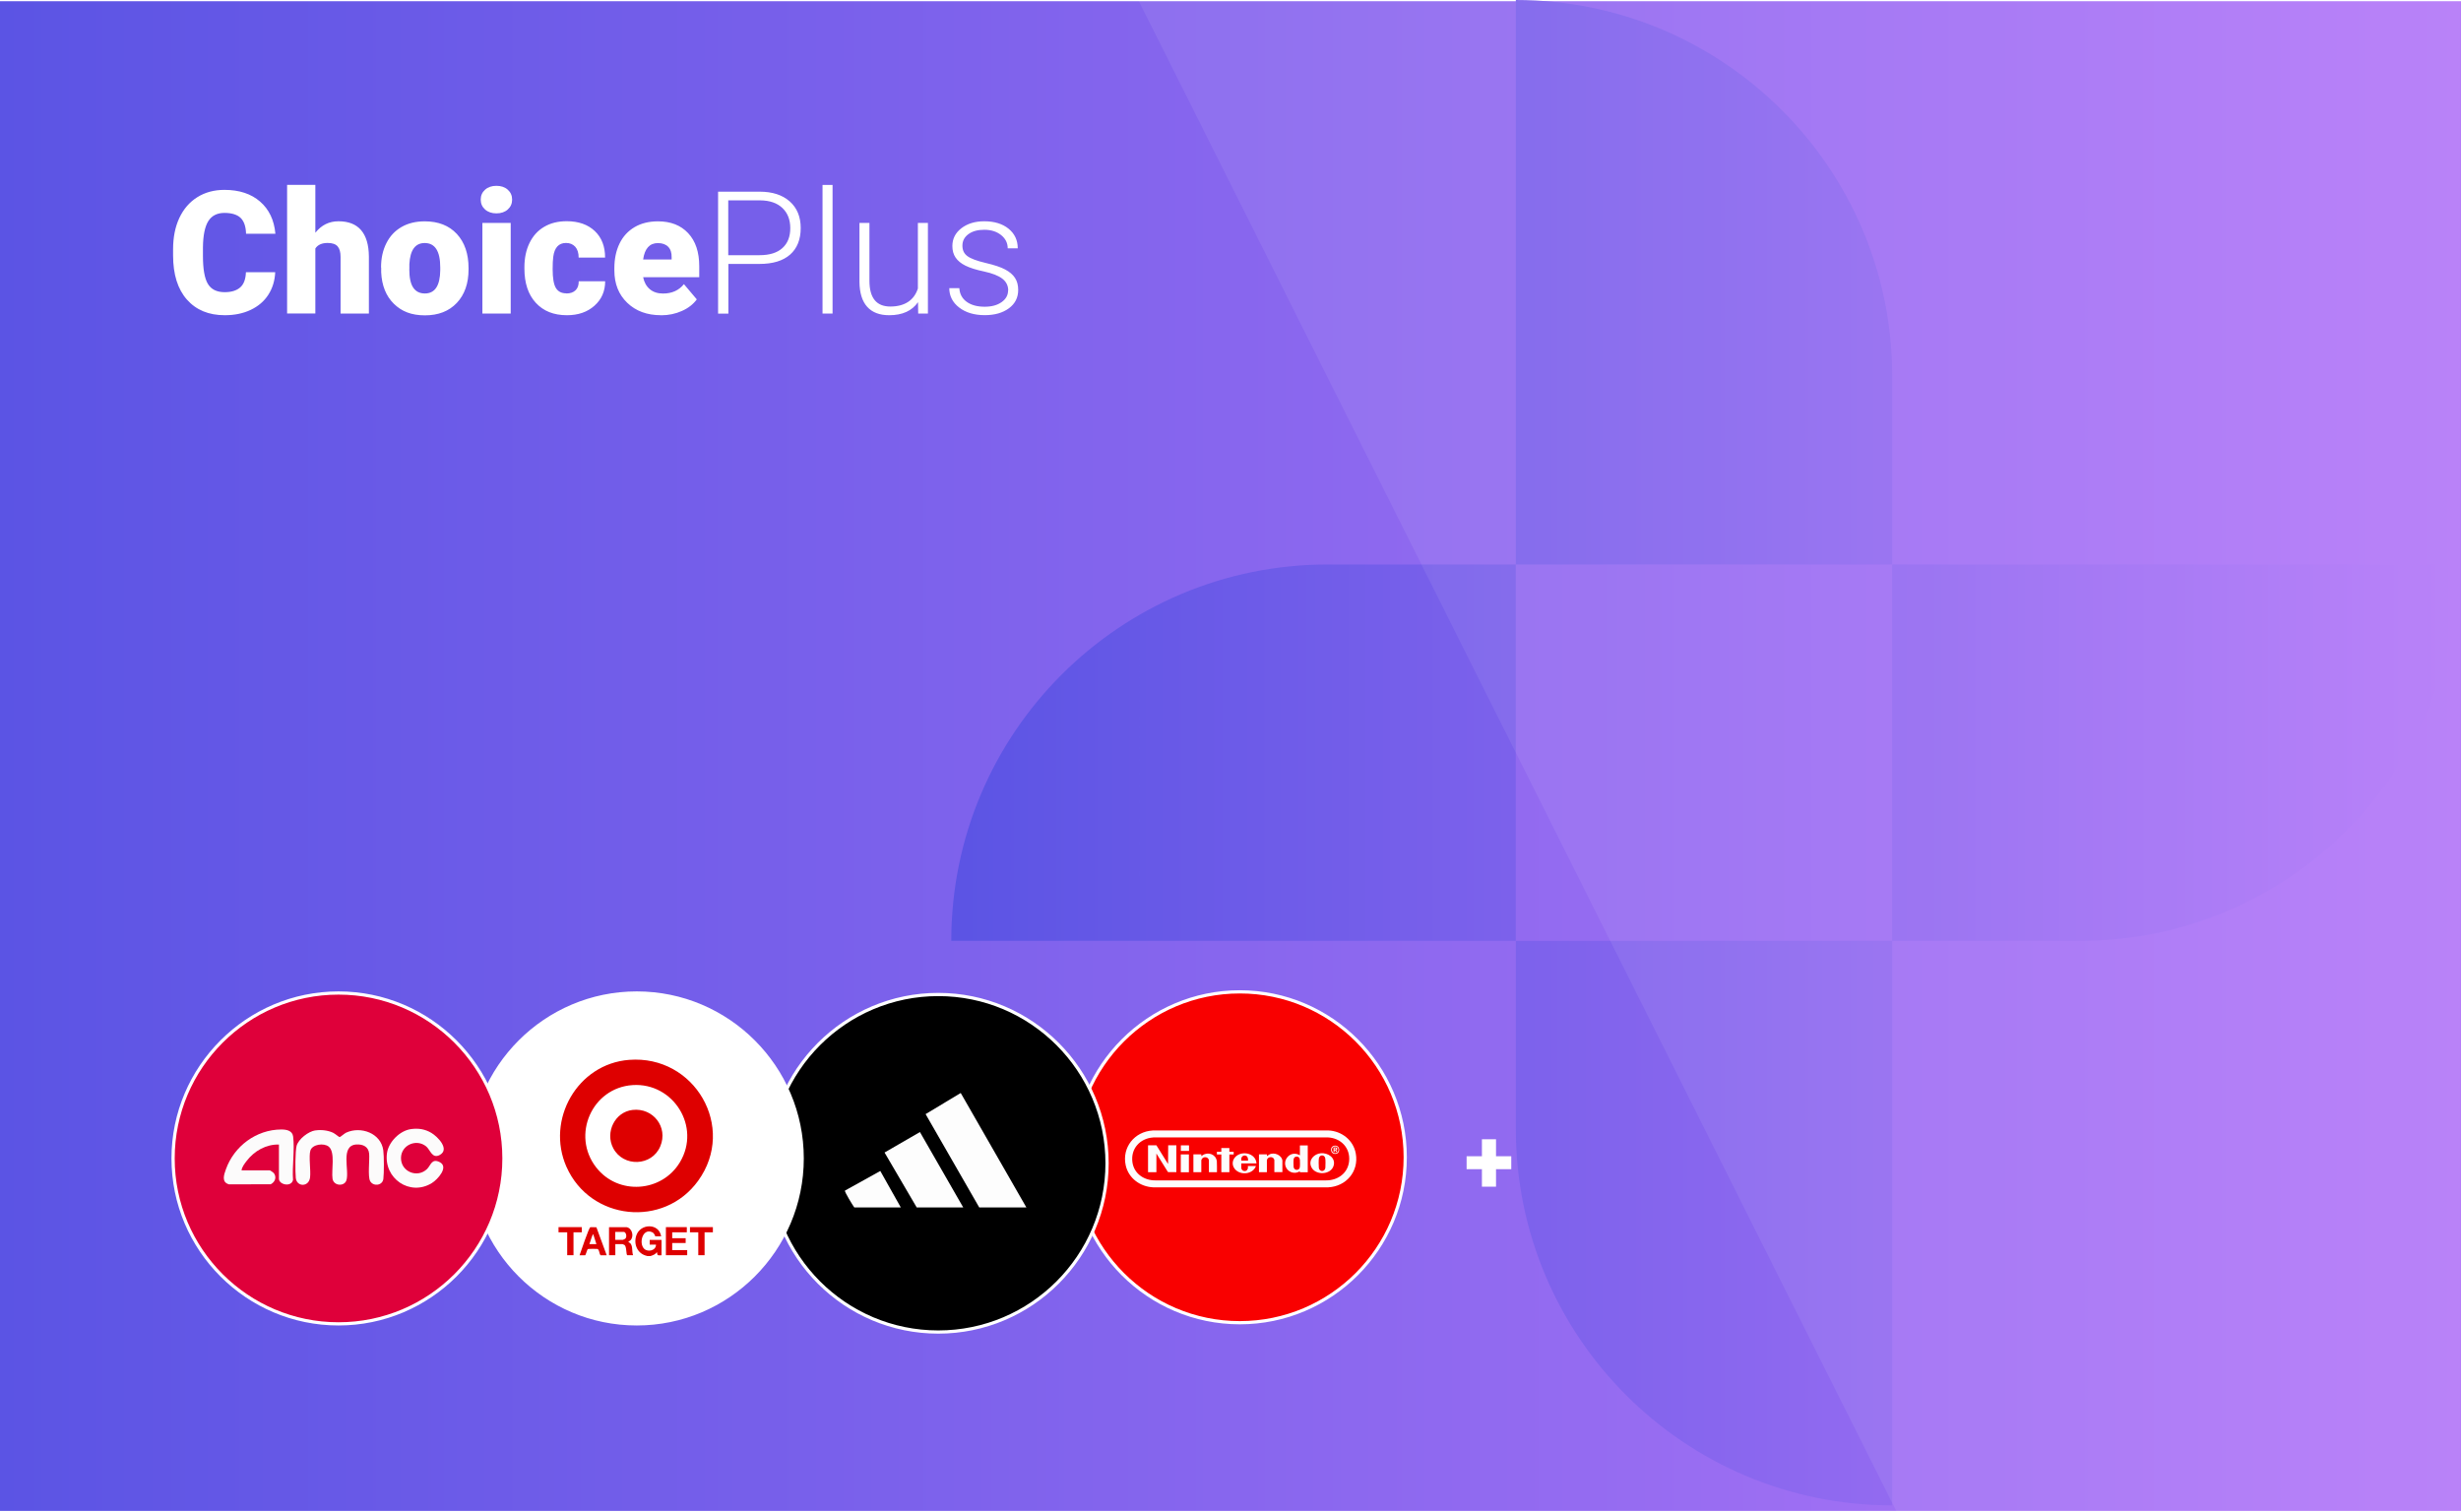 <?xml version="1.0" encoding="UTF-8"?>
<svg xmlns="http://www.w3.org/2000/svg" xmlns:xlink="http://www.w3.org/1999/xlink" viewBox="0 0 382.47 235">
  <defs>
    <style>
      .cls-1 {
        fill: none;
      }

      .cls-2 {
        fill: #df003a;
      }

      .cls-3 {
        fill: url(#linear-gradient-2);
      }

      .cls-4 {
        fill: #fcfbfb;
      }

      .cls-5, .cls-6 {
        isolation: isolate;
      }

      .cls-7 {
        fill: #fdfcfc;
      }

      .cls-8, .cls-6 {
        fill: #fff;
      }

      .cls-9 {
        fill: #f90000;
      }

      .cls-6 {
        mix-blend-mode: screen;
        opacity: .15;
      }

      .cls-10 {
        opacity: .47;
      }

      .cls-11 {
        fill: #de0000;
      }

      .cls-12 {
        fill: url(#linear-gradient);
        filter: url(#outer-glow-1);
      }

      .cls-13 {
        clip-path: url(#clippath);
      }

      .cls-14 {
        fill: #fdfdfd;
      }
    </style>
    <linearGradient id="linear-gradient" x1="0" y1="117.5" x2="382.47" y2="117.5" gradientUnits="userSpaceOnUse">
      <stop offset="0" stop-color="#5b54e4"/>
      <stop offset="1" stop-color="#b478f8"/>
    </linearGradient>
    <filter id="outer-glow-1" x="0" y=".19" width="382.47" height="234.63" filterUnits="userSpaceOnUse">
      <feOffset dx="0" dy="0"/>
      <feGaussianBlur result="blur" stdDeviation="10"/>
      <feFlood flood-color="#131542" flood-opacity=".2"/>
      <feComposite in2="blur" operator="in"/>
      <feComposite in="SourceGraphic"/>
    </filter>
    <linearGradient id="linear-gradient-2" x1="147.84" y1="116.98" x2="381.8" y2="116.98" xlink:href="#linear-gradient"/>
    <clipPath id="clippath">
      <rect id="Clipping" class="cls-1" x=".09" width="382.29" height="235"/>
    </clipPath>
  </defs>
  <g class="cls-5">
    <g id="Layer_2" data-name="Layer 2">
      <g id="US">
        <g id="General_US" data-name="General US">
          <g id="Card">
            <rect id="Background" class="cls-12" y=".19" width="382.47" height="234.63"/>
            <path id="Icon" class="cls-3" d="M235.58,0v87.73h58.49v-29.24c0-32.3-26.19-58.49-58.49-58.49M147.84,146.22h87.73v-58.49h-29.24c-32.3,0-58.49,26.19-58.49,58.49M294.07,233.96v-87.73s-58.49,0-58.49,0v29.24c0,32.3,26.19,58.49,58.49,58.49M381.8,87.73h-87.73s0,58.49,0,58.49h29.24c32.3,0,58.49-26.19,58.49-58.49"/>
            <g id="Overlay" class="cls-10">
              <g class="cls-13">
                <path id="Overlay-2" data-name="Overlay" class="cls-6" d="M382.38,235h-87.6L176.9,0h205.48v235Z"/>
              </g>
            </g>
          </g>
          <g id="Brands">
            <path id="_" data-name="+" class="cls-8" d="M232.5,179.7h2.37v2.01h-2.37v2.72h-2.19v-2.72h-2.38v-2.01h2.38v-2.64h2.19v2.64Z"/>
            <g id="_04" data-name="04">
              <g>
                <circle class="cls-9" cx="192.68" cy="179.86" r="25.71"/>
                <path class="cls-8" d="M192.68,205.82c-14.32,0-25.96-11.65-25.96-25.96s11.65-25.96,25.96-25.96,25.96,11.65,25.96,25.96-11.65,25.96-25.96,25.96ZM192.68,154.4c-14.04,0-25.46,11.42-25.46,25.46s11.42,25.46,25.46,25.46,25.46-11.42,25.46-25.46-11.42-25.46-25.46-25.46Z"/>
              </g>
              <path id="Nintendo_Logo" data-name="Nintendo Logo" class="cls-7" d="M179.13,175.69h27.32c2.08.1,3.89,1.51,4.26,3.6.5,2.79-1.52,5.1-4.28,5.24h-27.23c-2.01-.1-3.81-1.42-4.25-3.42-.61-2.79,1.38-5.24,4.17-5.41ZM179.23,176.78c-2.06.13-3.52,1.74-3.24,3.83.25,1.82,1.84,2.87,3.61,2.84h26.44c1.83.03,3.44-1.09,3.63-2.99.2-2.08-1.3-3.6-3.33-3.69h-27.11ZM178.44,178.01s-.02.02-.02.02v4.13s.02.02.02.02h1.28v-2.9l1.72,2.76.1.13h1.28v-4.15s-.02-.02-.02-.02h-1.25l-.02,2.88-.04-.04-1.77-2.84h-1.27ZM203.24,178.01v4.18h-1.23s.01-.14,0-.16c-.15.1-.33.17-.5.21-1.4.27-2.35-1.32-1.42-2.41.44-.52,1.11-.66,1.73-.38.07.03.13.08.2.1v-1.51s.02-.02.02-.02h1.21ZM201.43,179.76c-.18.03-.32.16-.37.34-.05.21-.05,1-.02,1.24.05.58.8.63.95.15.06-.2.05-.99.03-1.23-.03-.34-.25-.55-.6-.5ZM199.31,180.5c0-.96-1.32-1.53-2.09-1.04l-.33.22v-.28h-1.23v2.78h1.23v-1.87s.05-.14.06-.17c.19-.36.78-.41,1.01-.07.02.02.09.17.09.19v1.89s.02.02.02.02h1.23v-1.69ZM189.1,180.42c-.15-1.03-1.36-1.44-2.18-.89l-.22.15v-.28h-1.23v2.78h1.23v-1.88s.06-.14.08-.17c.22-.36.79-.38,1.02-.02.02.03.08.14.08.17v1.9h1.25c-.01-.59.02-1.18-.02-1.77ZM205.28,179.23c1.07-.09,2.29.67,2,1.87-.37,1.54-2.93,1.65-3.52.2-.43-1.06.5-1.98,1.52-2.07ZM205.37,179.58c-.2.03-.34.22-.39.4-.06.26-.05,1.18-.02,1.48.03.35.3.61.66.51.23-.07.35-.3.36-.53.02-.29.04-1.22-.03-1.47-.07-.28-.3-.44-.59-.39ZM195.28,180.81h-2.37v.68c0,.43.55.68.87.38.06-.05.16-.24.16-.31v-.34h1.25c-.47,1.3-2.41,1.5-3.27.48-.6-.71-.38-1.66.37-2.14,1.11-.72,2.89-.19,2.98,1.25ZM193.96,180.38c0-.27,0-.58-.27-.73-.36-.2-.78.07-.78.47v.26h1.05ZM189.81,178.44v.55s-.02.02-.02.02h-.67v.39s.02.02.02.02h.67v2.76h1.25v-2.76h.67v-.41h-.67v-.58h-1.25ZM183.51,179.41v2.76s.02.02.02.02h1.24v-2.78h-1.27ZM184.78,178.03s-.02-.02-.02-.02h-1.24v.86h1.27v-.83ZM207.43,178.05c.84-.09.96,1.18.17,1.28-.91.11-1-1.19-.17-1.28ZM207.42,178.18c-.64.09-.54,1.1.14,1.03s.58-1.13-.14-1.03ZM207.56,178.32c.13.01.25.06.26.21,0,.16-.15.18-.15.2,0,.04.16.29.15.3-.04,0-.17.01-.19,0-.01,0-.1-.26-.12-.27s-.07,0-.1,0v.28h-.16v-.71c.1,0,.22-.01.32,0ZM207.4,178.44c.01.09-.05.22.07.21.1,0,.18-.02.16-.14-.02-.09-.16-.07-.23-.07Z"/>
            </g>
            <g id="_03" data-name="03">
              <g>
                <circle cx="145.82" cy="180.79" r="26.23"/>
                <path class="cls-8" d="M145.82,207.27c-14.6,0-26.48-11.88-26.48-26.48s11.88-26.48,26.48-26.48,26.48,11.88,26.48,26.48-11.88,26.48-26.48,26.48ZM145.82,154.81c-14.32,0-25.98,11.65-25.98,25.98s11.65,25.98,25.98,25.98,25.98-11.65,25.98-25.98-11.65-25.98-25.98-25.98Z"/>
              </g>
              <path id="Adidas_Logo" data-name="Adidas Logo" class="cls-14" d="M159.52,187.66h-7.33l-8.34-14.51,5.46-3.28,10.21,17.8ZM142.97,175.94l-5.5,3.18,5,8.54h7.23l-6.73-11.72ZM140,187.66l-3.19-5.67-5.5,3.05c-.1.14,1.23,2.32,1.46,2.62h7.23Z"/>
            </g>
            <g id="_02" data-name="02">
              <g>
                <circle class="cls-8" cx="98.96" cy="180.04" r="25.71"/>
                <path class="cls-8" d="M98.96,206c-14.32,0-25.96-11.65-25.96-25.96s11.65-25.96,25.96-25.96,25.96,11.65,25.96,25.96-11.65,25.96-25.96,25.96ZM98.96,154.58c-14.04,0-25.46,11.42-25.46,25.46s11.42,25.46,25.46,25.46,25.46-11.42,25.46-25.46-11.42-25.46-25.46-25.46Z"/>
              </g>
              <path id="Target_Logo" data-name="Target Logo" class="cls-11" d="M100.6,195.2c-1.49-.29-2.17-1.76-1.72-3.16.61-1.91,3.53-1.99,3.87.1h-.92s-.1-.47-.49-.64c-1.47-.66-2.1,1.73-1.23,2.58.58.57,1.85.28,1.84-.64h-.98v-.74h1.84v2.39c-.56,0-.65.12-.71-.49-.27.36-.6.48-1.01.61h-.49ZM86.8,191.52h1.35v3.56h.98v-3.56h1.29v-.8s-3.62,0-3.62,0v.8ZM88.04,181.35c3.69,8.34,15.13,9.56,20.47,2.15,5.99-8.31-.56-19.57-10.74-18.78-8.03.62-12.97,9.3-9.73,16.64ZM105.68,180.61c-2.82,4.73-9.62,5.19-13.02.83-3.91-5-.66-12.39,5.66-12.8s10.65,6.46,7.36,11.97ZM94.65,190.72v4.36h.98v-1.72h1.13s.27.11.3.13c.35.25.23,1.59.44,1.59h.89c-.26-.64.09-1.76-.74-2.03-.04-.05.29-.25.34-.3.58-.63.25-1.88-.62-2.03h-2.73ZM95.63,191.46h1.32c.34,0,.55.78.21,1.07-.03.03-.32.16-.34.16h-1.2v-1.23ZM103.49,190.72v4.36h3.31v-.8h-2.33v-1.1h2.09v-.74h-2.09v-.92h2.27v-.8h-3.25ZM90.94,195.08c.08,0,.3-.83.4-.95.07-.04,1.28-.05,1.45-.03.38.04.31.74.55.99h.95l-1.6-4.35s-.83-.03-.94-.01c-.23.03-1.49,3.86-1.68,4.36h.89ZM91.59,193.36c.19-.45.29-.94.49-1.38.03-.06.04-.14.12-.15l.49,1.53h-1.1ZM107.23,190.72v.8h1.29v3.56h.98v-3.56h1.29v-.8h-3.56ZM95.3,178.44c1.57,2.99,6.02,2.83,7.32-.29,1.25-2.98-1.13-6.01-4.3-5.65-2.77.31-4.31,3.49-3.02,5.94Z"/>
            </g>
            <g id="_01" data-name="01">
              <g>
                <circle class="cls-2" cx="52.61" cy="180.04" r="25.71"/>
                <path class="cls-8" d="M52.61,206c-14.32,0-25.96-11.65-25.96-25.96s11.65-25.96,25.96-25.96,25.96,11.65,25.96,25.96-11.65,25.96-25.96,25.96ZM52.61,154.58c-14.04,0-25.46,11.42-25.46,25.46s11.42,25.46,25.46,25.46,25.46-11.42,25.46-25.46-11.42-25.46-25.46-25.46Z"/>
              </g>
              <g id="AMC_Logo" data-name="AMC Logo">
                <path class="cls-4" d="M49.01,175.69c.87-.14,1.96-.02,2.76.36.24.11.93.68,1.01.68.11,0,.73-.56,1-.69,2.29-1.06,5.44.07,5.79,2.75.12.9.12,3.51.01,4.42-.12,1.06-1.56,1.23-2.05.36-.4-.71-.07-3.28-.16-4.27-.1-1.08-.94-1.48-1.96-1.43-2.59.14-1.06,4.04-1.58,5.59-.33.97-1.98.87-2.15-.27-.2-1.29.47-4.14-.6-4.99-.76-.6-2.54-.36-2.84.61-.28.92.08,3.06-.05,4.17-.18,1.54-2.06,1.51-2.22.11-.1-.91-.1-4.24.13-5.03.32-1.05,1.82-2.21,2.9-2.38Z"/>
                <path class="cls-4" d="M43.34,177.88c-1.99-.05-3.82,1-5,2.54-.32.41-.74.95-.8,1.47h4.38c.07,0,.55.32.63.42.49.64.2,1.4-.47,1.74l-6.47.02c-1.22-.32-.82-1.47-.5-2.35,1.29-3.6,4.72-6.16,8.6-6.18.82,0,1.74.17,1.85,1.11.25,2.06-.17,4.62-.02,6.73-.26,1.17-2.19.75-2.19-.19v-5.33Z"/>
                <path class="cls-4" d="M63.88,175.48c1.14-.16,2.17,0,3.16.59s2.92,2.56,1.29,3.44c-1.18.63-1.48-.85-2.11-1.35-1.52-1.22-3.86-.21-3.9,1.78-.04,2.18,2.57,3.21,4.06,1.73.57-.57.72-1.67,1.93-1.07,1.52.75-.32,2.73-1.2,3.27-3.41,2.1-7.5-.72-6.97-4.65.24-1.74,2-3.51,3.74-3.74Z"/>
              </g>
            </g>
          </g>
          <path id="ChoicePlus_Logo" data-name="ChoicePlus Logo" class="cls-8" d="M42.77,42.32c-.06,1.32-.42,2.48-1.07,3.49-.65,1.01-1.56,1.79-2.74,2.35-1.18.56-2.52.83-4.03.83-2.49,0-4.45-.81-5.88-2.43s-2.15-3.91-2.15-6.87v-.94c0-1.86.32-3.48.97-4.87.65-1.39,1.58-2.47,2.79-3.23,1.21-.76,2.62-1.14,4.22-1.14,2.3,0,4.15.61,5.54,1.82,1.4,1.21,2.19,2.88,2.38,5h-4.56c-.03-1.15-.33-1.98-.87-2.49-.55-.5-1.38-.75-2.5-.75s-1.97.43-2.5,1.28c-.53.85-.81,2.21-.83,4.07v1.34c0,2.02.25,3.47.76,4.33s1.38,1.3,2.62,1.3c1.05,0,1.85-.25,2.41-.74s.85-1.28.89-2.36h4.54ZM49.02,36.16c.94-1.18,2.13-1.77,3.59-1.77,1.55,0,2.72.46,3.51,1.38.79.92,1.19,2.28,1.21,4.07v8.89h-4.4v-8.79c0-.75-.15-1.3-.46-1.65-.3-.35-.82-.53-1.55-.53-.9,0-1.54.29-1.91.86v10.1h-4.39v-19.99h4.39v7.42ZM59.22,41.56c0-1.41.27-2.66.82-3.75.55-1.1,1.33-1.94,2.36-2.53,1.02-.59,2.23-.88,3.61-.88,2.11,0,3.77.65,4.99,1.96,1.21,1.31,1.82,3.08,1.82,5.33v.16c0,2.2-.61,3.94-1.83,5.23-1.22,1.29-2.87,1.93-4.95,1.93s-3.61-.6-4.83-1.8c-1.22-1.2-1.87-2.83-1.97-4.89v-.74ZM63.61,41.84c0,1.3.2,2.26.61,2.86.41.61,1.01.91,1.81.91,1.56,0,2.36-1.2,2.39-3.61v-.44c0-2.53-.81-3.79-2.42-3.79-1.47,0-2.26,1.09-2.38,3.27v.79ZM74.71,31.02c0-.63.23-1.14.68-1.54.45-.4,1.04-.6,1.76-.6s1.31.2,1.76.6c.45.4.68.91.68,1.54s-.23,1.14-.68,1.54c-.45.4-1.04.6-1.76.6s-1.31-.2-1.76-.6c-.45-.4-.68-.91-.68-1.54ZM79.37,48.73h-4.4v-14.08h4.4v14.08ZM88.02,45.61c.62,0,1.09-.17,1.43-.5s.5-.8.49-1.4h4.11c0,1.54-.55,2.81-1.66,3.8-1.11.99-2.53,1.48-4.28,1.48-2.05,0-3.66-.64-4.84-1.93-1.18-1.28-1.77-3.06-1.77-5.34v-.18c0-1.42.26-2.68.79-3.77.53-1.09,1.28-1.93,2.27-2.51.99-.59,2.16-.88,3.51-.88,1.83,0,3.28.51,4.36,1.52,1.08,1.02,1.61,2.39,1.61,4.13h-4.11c0-.73-.18-1.29-.53-1.68-.36-.39-.83-.59-1.43-.59-1.14,0-1.8.72-1.99,2.17-.06.46-.09,1.09-.09,1.9,0,1.41.17,2.39.51,2.94s.88.82,1.61.82ZM102.73,48.99c-2.16,0-3.91-.64-5.25-1.93-1.34-1.29-2-2.97-2-5.03v-.36c0-1.44.27-2.71.8-3.81s1.31-1.95,2.34-2.56c1.02-.6,2.24-.9,3.64-.9,1.98,0,3.54.61,4.69,1.84,1.15,1.23,1.72,2.94,1.72,5.13v1.71h-8.72c.16.79.5,1.41,1.03,1.86.53.45,1.21.68,2.06.68,1.39,0,2.47-.49,3.25-1.46l2,2.37c-.55.75-1.32,1.36-2.32,1.8-1,.45-2.08.67-3.23.67ZM102.24,37.78c-1.28,0-2.05.85-2.29,2.55h4.43v-.34c.02-.7-.16-1.25-.53-1.63s-.91-.58-1.6-.58ZM113.2,41.02v7.72h-1.6v-18.95h6.46c1.97,0,3.52.5,4.67,1.51,1.14,1.01,1.71,2.39,1.71,4.15s-.55,3.15-1.65,4.12c-1.1.97-2.69,1.45-4.77,1.45h-4.82ZM113.2,39.66h4.85c1.55,0,2.74-.37,3.55-1.11.82-.74,1.22-1.77,1.22-3.09s-.41-2.36-1.22-3.13-1.96-1.18-3.46-1.19h-4.96v8.53ZM129.39,48.73h-1.56v-19.99h1.56v19.99ZM142.68,46.95c-.94,1.36-2.43,2.04-4.49,2.04-1.5,0-2.64-.44-3.42-1.31-.78-.87-1.18-2.16-1.2-3.87v-9.16h1.55v8.97c0,2.68,1.08,4.02,3.25,4.02s3.68-.93,4.28-2.8v-10.19h1.56v14.08h-1.51l-.03-1.78ZM156.69,45.16c0-.77-.31-1.39-.93-1.86-.62-.47-1.56-.83-2.8-1.1-1.25-.26-2.22-.57-2.91-.91-.69-.34-1.2-.76-1.54-1.26s-.5-1.09-.5-1.8c0-1.11.46-2.03,1.39-2.75.93-.72,2.12-1.09,3.57-1.09,1.57,0,2.83.39,3.78,1.16.95.78,1.42,1.79,1.42,3.04h-1.56c0-.82-.34-1.51-1.03-2.06-.69-.55-1.56-.82-2.61-.82s-1.85.23-2.47.68c-.62.46-.93,1.05-.93,1.78s.26,1.25.77,1.63c.52.39,1.46.74,2.82,1.06,1.37.32,2.39.66,3.07,1.03.68.36,1.19.8,1.52,1.31.33.51.49,1.13.49,1.86,0,1.19-.48,2.14-1.44,2.85-.96.71-2.21,1.07-3.75,1.07-1.64,0-2.97-.4-3.99-1.19-1.02-.79-1.53-1.8-1.53-3.01h1.56c.06.91.44,1.62,1.15,2.13.71.51,1.64.76,2.8.76,1.08,0,1.96-.24,2.63-.72.67-.48,1-1.08,1-1.81Z"/>
        </g>
      </g>
    </g>
  </g>
</svg>